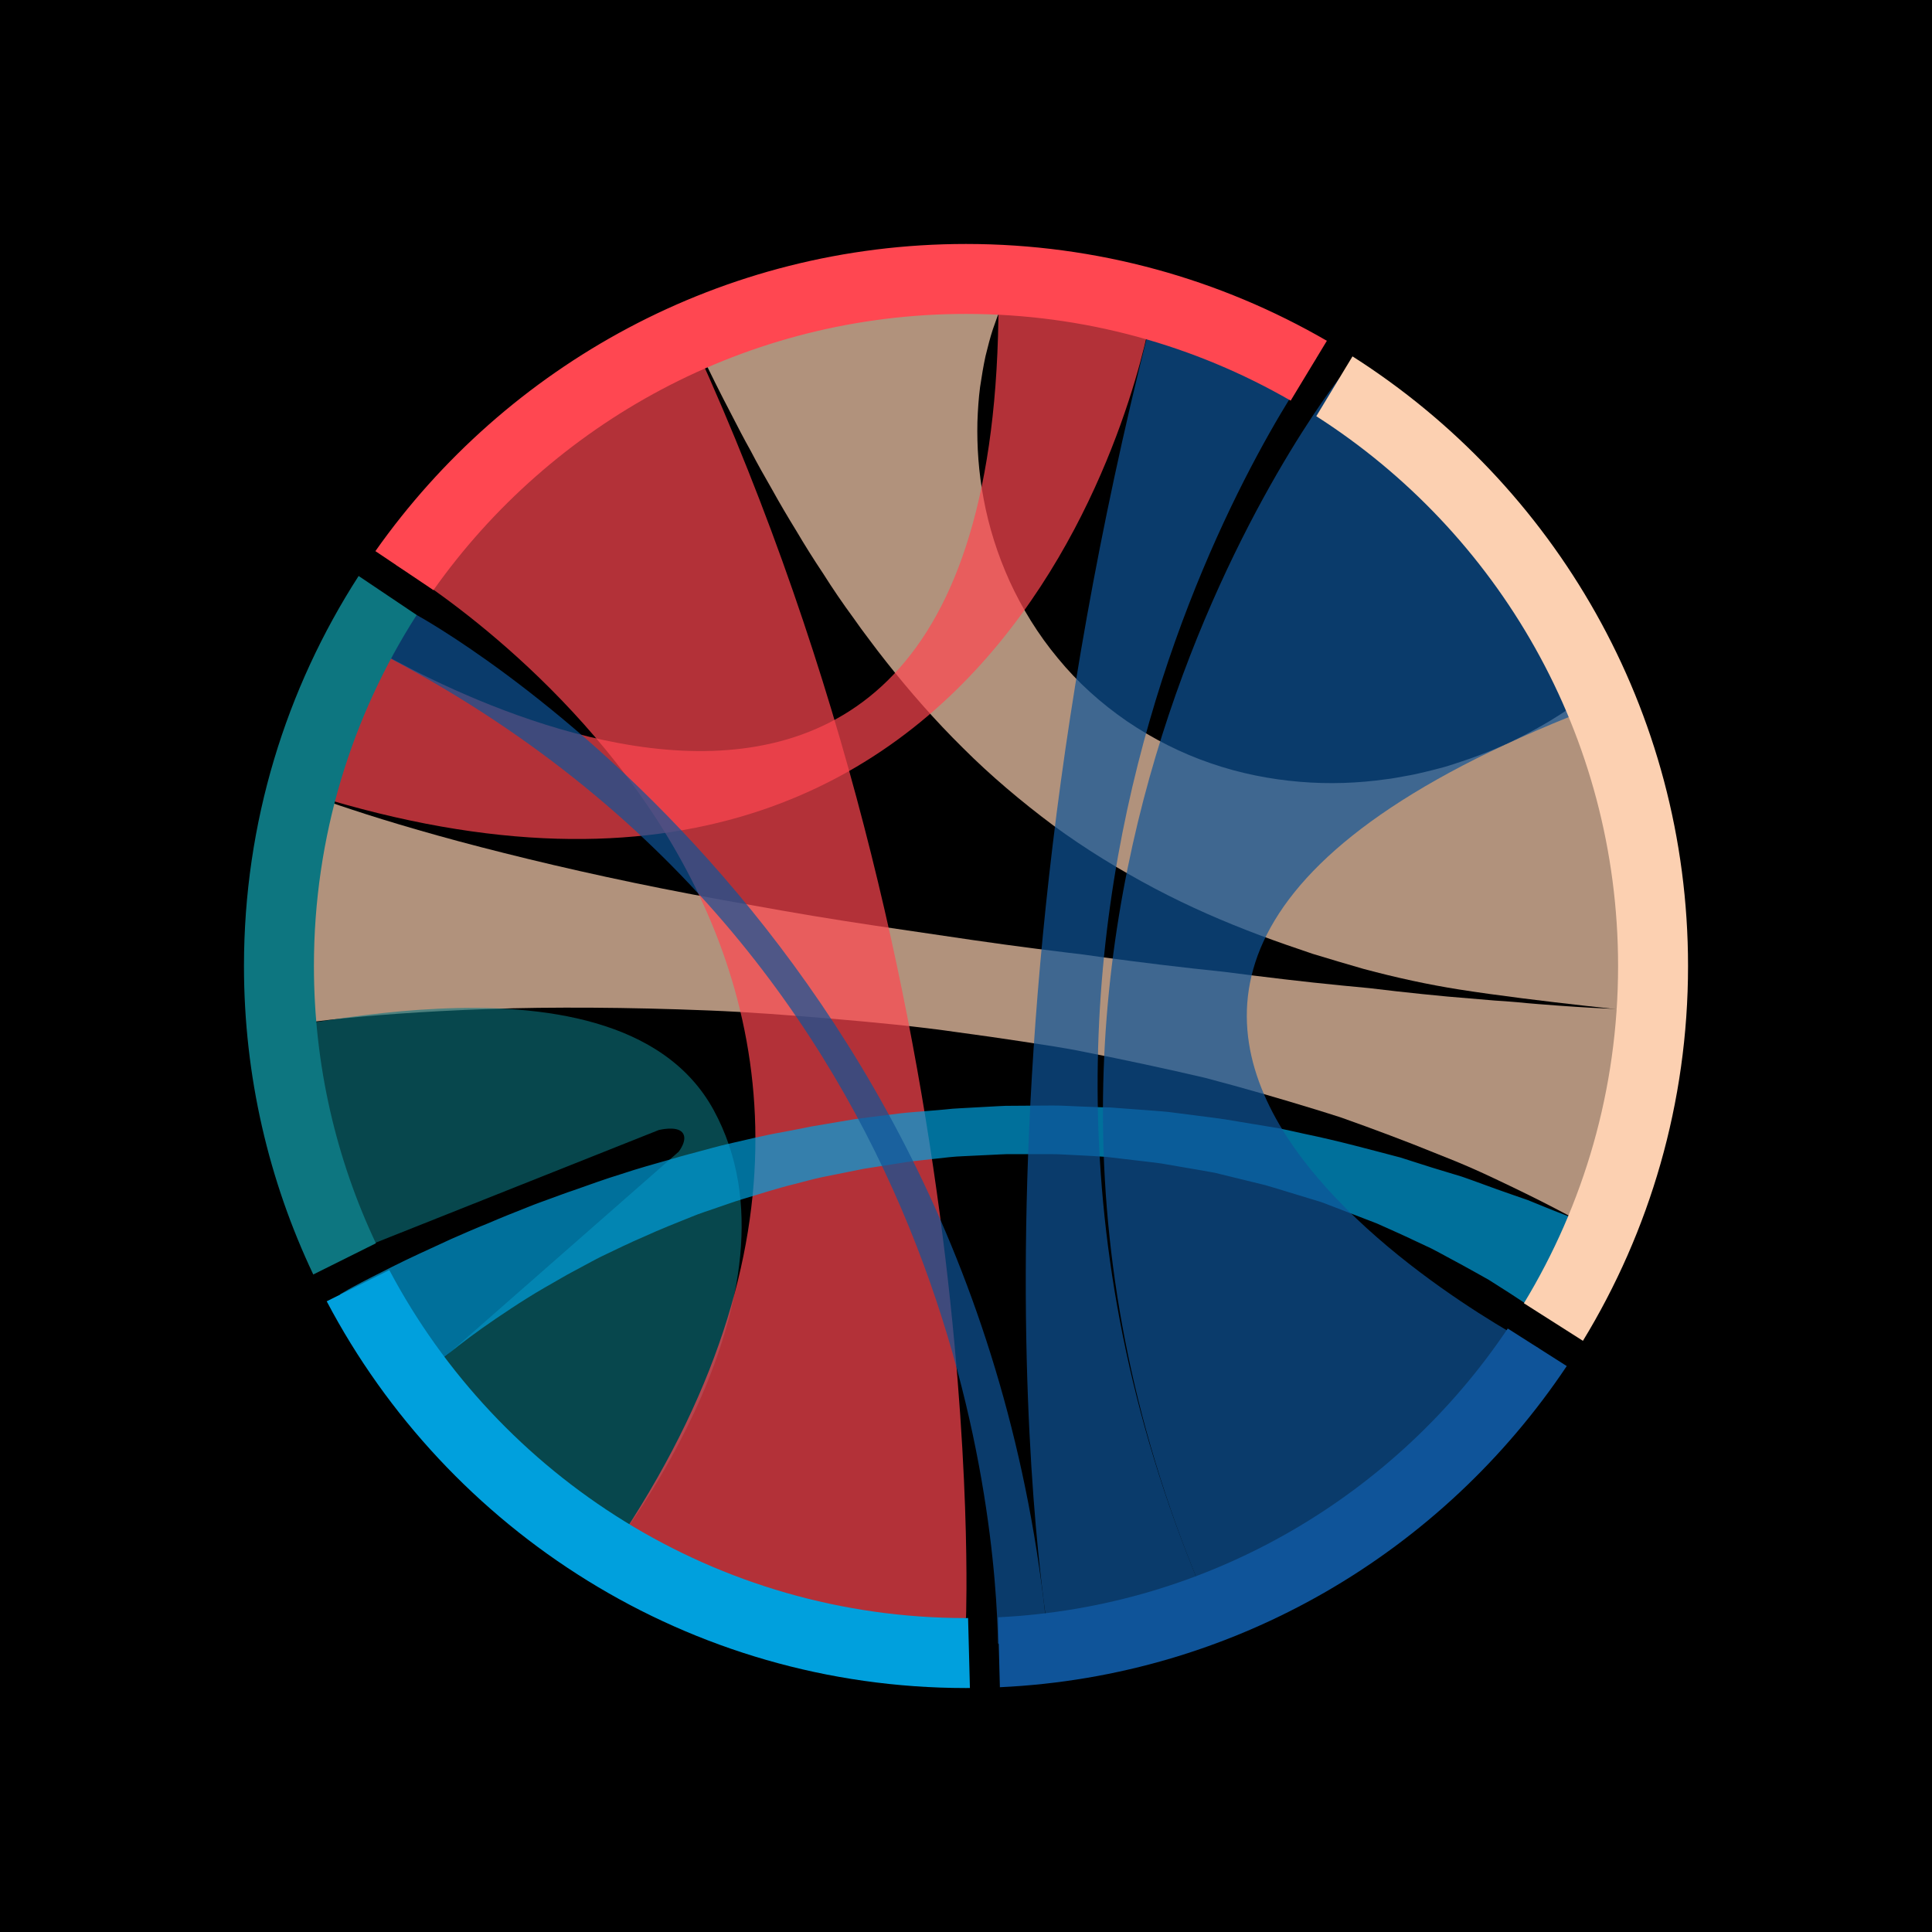 <svg xmlns="http://www.w3.org/2000/svg" viewBox="0.0 0.0 500.0 500.0" width="368" height="368">
  <defs>
    <style>
      .cls-1, .cls-2, .cls-3 {
        isolation: isolate;
      }

      .cls-1, .cls-4 {
        fill: #0f5499;
      }

      .cls-1, .cls-3, .cls-5 {
        opacity: .7;
      }

      .cls-6, .cls-2 {
        fill: #0d7680;
      }

      .cls-2 {
        opacity: .6;
      }

      .cls-7, .cls-3 {
        fill: #ff4751;
      }

      .cls-8 {
        fill: #00a0dd;
      }

      .cls-9 {
        fill: #fcd0b1;
      }
    </style>
  </defs>
  <g id="Background">
    <rect x="0" y="0" width="500" height="500" />
  </g>
  <g id="Chord_Diagram" data-name="Chord Diagram">
    <g>
      <g class="cls-5">
        <path class="cls-9" d="M76.321,204.254s1.34.544,3.861,1.483c2.522.93,6.223,2.271,10.952,3.806,4.725,1.569,10.476,3.348,17.087,5.257,6.611,1.913,14.084,3.927,22.253,5.968,16.336,4.106,35.54,8.363,56.135,12.078,10.301,1.851,20.979,3.795,31.836,5.482,10.859,1.712,21.904,3.241,32.983,4.91,5.536.813,11.081,1.56,16.609,2.273,2.766.347,5.527.692,8.279,1.036,2.757.292,5.502.672,8.239,1.076,10.949,1.503,21.761,2.804,32.273,3.887,10.477,1.363,20.647,2.582,30.357,3.53,2.43.233,4.826.462,7.187.688,2.351.275,4.666.546,6.943.812,4.562.508,8.984.969,13.246,1.363,4.276.361,8.375.707,12.271,1.037,1.954.146,3.883.233,5.714.42,1.839.168,3.618.363,5.361.482,6.951.561,13.049.957,18.111,1.173,10.113.469,16.042.313,16.042.314l-16.255,58.804c0,.001-4.821-2.992-13.52-7.489-4.345-2.267-9.668-4.884-15.818-7.782-3.074-1.459-6.37-2.93-9.853-4.363-3.503-1.402-7.186-2.875-11.029-4.412-3.857-1.503-7.893-3.02-12.086-4.56-2.1-.757-4.235-1.526-6.404-2.307-2.182-.723-4.411-1.386-6.665-2.099-9.033-2.771-18.611-5.566-28.596-8.184-10.049-2.346-20.485-4.588-31.125-6.687-5.305-1.1-10.747-1.856-16.176-2.71-5.439-.822-10.904-1.618-16.378-2.347-10.918-1.584-21.962-2.617-32.831-3.547-10.879-.894-21.562-1.738-31.985-2.139-10.416-.423-20.502-.657-30.079-.716-9.581-.05-18.629.025-27.062.357-8.416.292-16.145.702-23.009,1.194-6.864.488-12.86,1.028-17.809,1.578-4.946.515-15.593,2.082-15.593,2.082l6.533-61.747Z" />
      </g>
      <g class="cls-5">
        <path class="cls-9" d="M416.382,175.18s-.216.198-.638.583c-.423.371-1.044.987-1.878,1.667-.832.698-1.86,1.58-3.096,2.52-.614.475-1.284,1.014-1.991,1.536-.715.495-1.475,1.022-2.279,1.578-3.238,2.297-7.226,4.703-11.95,7.177-4.695,2.394-10.131,4.817-16.154,6.777-1.505.494-3.054,1.042-4.641,1.492-1.574.411-3.188.86-4.84,1.239-1.659.409-3.334.781-5.042,1.067-1.706.288-3.473.681-5.226.857-7.084,1.006-14.593,1.301-22.253.652-7.657-.635-15.482-2.17-23.056-4.794-7.59-2.586-14.905-6.289-21.637-10.85-6.702-4.602-12.82-10.089-17.906-16.313-5.144-6.167-9.313-12.986-12.513-19.972-3.177-7.01-5.398-14.178-6.696-21.175-1.338-6.978-1.779-13.768-1.631-20.027.107-3.144.318-6.139.684-8.993.429-2.868.865-5.549,1.415-8.054.619-2.523,1.205-4.83,1.907-6.953.762-2.126,1.366-4.023,2.171-5.714.749-1.689,1.441-3.14,2.17-4.358.676-1.219,1.337-2.179,1.909-2.903.499-.639.963-1.089,1.297-1.283l-36.208,1.875c-1.182,2.072-3.167,3.773-6.091,4.645-8.825,2.628-17.703,5.042-26.726,6.896-2.451.504-4.922.274-7.068-.618-1.582,1.148-3.607,1.86-6.095,1.86-1.54,0-2.898-.281-4.092-.758.919,1.994,1.977,4.245,3.198,6.757,2.206,4.53,4.813,9.863,7.921,15.78,1.518,2.967,3.127,6.088,4.937,9.311,1.682,3.257,3.585,6.612,5.571,10.069,1.927,3.48,4.024,7.04,6.256,10.667,2.157,3.657,4.478,7.367,6.978,11.1,2.382,3.784,4.973,7.583,7.75,11.36,1.333,1.918,2.732,3.824,4.176,5.722,1.407,1.918,2.889,3.817,4.385,5.718,6.011,7.597,12.581,15.13,19.811,22.255,7.173,7.174,15.077,13.841,23.347,20.021,8.327,6.115,17.176,11.509,26.181,16.286,9.015,4.773,18.252,8.765,27.368,12.184,4.565,1.691,9.088,3.269,13.56,4.767,4.481,1.366,8.9,2.682,13.22,3.918,8.65,2.317,16.856,4.08,24.648,5.31,19.964,3.153,50.757,6.133,50.757,6.133l-11.911-87.017Z" />
      </g>
      <path class="cls-2" d="M72.837,264.548l15.302,60.671,82.332-32.761s4.543-1.16,6.089.594c1.616,1.832-.917,5.011-.917,5.011l-63.365,55.606,46.554,46.554s51.726-65.52,25.863-112.937c-25.864-47.415-126.514-14.979-111.858-22.738Z" />
      <path class="cls-3" d="M250,418.757s6.467-166.679-73.71-336.907l-73.887,64.309s161.801,94.049,58.79,250.891c-2.363,3.172,37.512,25.802,37.512,25.802l51.296-4.095Z" />
      <path class="cls-3" d="M76.321,204.254l14.19-40.088s173.064,112.127,167.785-95.639c-.106,0,39.551,13.323,39.551,13.323,0,0-30.965,184.852-221.526,122.404Z" />
      <g class="cls-5">
        <path class="cls-8" d="M87.95,335.007s.308-.18.903-.526c.331-.193.741-.434,1.228-.72.444-.243.958-.526,1.54-.846,2.315-1.279,5.704-2.959,9.917-5.092,4.226-2.132,9.41-4.489,15.297-7.198,2.976-1.289,6.113-2.703,9.483-4.032,3.318-1.437,6.843-2.845,10.524-4.292,1.827-.751,3.74-1.406,5.664-2.122,1.936-.688,3.877-1.457,5.902-2.113,4.009-1.41,8.121-2.923,12.434-4.24,4.27-1.428,8.729-2.669,13.27-3.951,2.257-.683,4.569-1.271,6.891-1.902,2.329-.604,4.655-1.294,7.044-1.839,4.781-1.071,9.597-2.302,14.564-3.159,2.476-.455,4.955-.957,7.447-1.456,2.507-.424,5.028-.851,7.557-1.279,1.265-.213,2.532-.427,3.801-.641l3.839-.489c2.562-.323,5.133-.647,7.707-.971,2.579-.296,5.178-.449,7.769-.678,1.297-.114,2.597-.193,3.891-.335s2.591-.26,3.895-.31l7.806-.427c1.3-.066,2.599-.155,3.899-.198l3.9-.027c2.598-.018,5.191-.035,7.776-.053,2.586-.047,5.16.176,7.727.25,2.566.128,5.123.198,7.674.252,2.541.189,5.069.375,7.582.563,2.513.203,5.019.348,7.495.6,2.47.317,4.922.631,7.354.943,2.431.326,4.853.597,7.237.963,2.379.396,4.737.786,7.068,1.173,2.338.387,4.649.769,6.933,1.147,2.269.447,4.492.978,6.699,1.454,8.853,1.827,17.085,4.11,24.764,6.11,3.773,1.172,7.359,2.398,10.838,3.414,1.734.526,3.424,1.04,5.068,1.538,1.627.539,3.176,1.139,4.697,1.681,3.034,1.1,5.868,2.154,8.532,3.053,1.328.46,2.603.904,3.821,1.325,1.188.484,2.321.944,3.397,1.382,4.289,1.788,7.765,3.029,10.097,3.96,2.347.908,3.599,1.393,3.599,1.393l-12.963,23.182s-1.025-.678-2.95-1.951c-1.937-1.253-4.728-3.201-8.398-5.493-.914-.581-1.878-1.194-2.888-1.836-1.04-.583-2.129-1.192-3.263-1.829-2.263-1.289-4.75-2.612-7.405-4.048-1.332-.707-2.69-1.482-4.121-2.2-1.448-.68-2.938-1.38-4.468-2.098-3.053-1.46-6.313-2.892-9.708-4.416-3.468-1.336-7.083-2.726-10.821-4.167-.938-.361-1.883-.727-2.835-1.094-.95-.378-1.95-.618-2.935-.938-1.981-.603-3.992-1.214-6.033-1.836-2.043-.612-4.104-1.279-6.214-1.869-2.127-.521-4.279-1.05-6.455-1.585-2.18-.533-4.383-1.072-6.608-1.616-2.245-.444-4.529-.793-6.824-1.201-2.298-.397-4.615-.795-6.951-1.197-2.343-.34-4.717-.573-7.101-.869-2.386-.281-4.786-.564-7.198-.846-2.422-.168-4.858-.322-7.308-.428-2.449-.085-4.904-.321-7.374-.288-2.469.001-4.944.003-7.425.004h-3.724c-1.241.032-2.484.113-3.727.167l-7.463.359c-2.491.075-4.966.414-7.441.674-2.473.296-4.949.513-7.405.872-2.452.385-4.898.771-7.337,1.153l-3.651.575c-1.207.243-2.412.485-3.613.727-2.403.481-4.795.961-7.177,1.438-2.373.513-4.708,1.159-7.032,1.761-4.666,1.135-9.179,2.633-13.645,3.956-2.232.671-4.401,1.485-6.572,2.207-2.157.767-4.327,1.417-6.399,2.288-4.167,1.671-8.239,3.282-12.121,5.058-3.922,1.669-7.644,3.504-11.254,5.228-1.799.879-3.512,1.862-5.22,2.761-1.697.925-3.383,1.781-4.98,2.725-3.219,1.843-6.305,3.583-9.156,5.385-2.868,1.772-5.5,3.583-7.992,5.239-4.944,3.365-9.101,6.493-12.385,9.171-3.335,2.616-5.739,4.88-7.332,6.351-.393.37-.74.698-1.038.982-.247.251-.455.463-.622.635-.394.392-.597.592-.597.592l-18.403-23.987Z" />
      </g>
      <path class="cls-1" d="M107.835,159.157l-17.324,5.927c157.39,76.444,167.308,230.547,167.765,260.251.57.18,1.094.577,1.461,1.282.697,1.337,1.512,2.576,2.396,3.759,2.694-.071,5.387-.122,8.081-.156.936-1.5,1.057-2.709,1.23-3.056C255.065,239.224,107.835,159.157,107.835,159.157Z" />
      <path class="cls-1" d="M271.984,427.163s-26.611-143.322,27.702-351.09c.863,0,40.965,16.657,40.965,16.657,0,0-105.738,143.047-28.148,322.364-0.0.861-40.519,12.069-40.519,12.069Z" />
      <path class="cls-1" d="M346.574,97.928s-110.798,140.435-34.071,317.165l85.751-66.152s-183.675-93.85,21.635-168.691c.128.305-73.314-82.323-73.314-82.323Z" />
      <path class="cls-4" d="M390.206,343.82c-28.872,43.007-76.983,72.06-131.91,74.732l.473,18.098c61.139-2.838,114.69-35.195,146.706-83.113l-15.27-9.717Z" />
      <path class="cls-9" d="M340.652,107.715c46.929,30.004,78.106,82.571,78.106,142.285,0,31.922-8.911,61.8-24.372,87.282l15.274,9.721c17.253-28.294,27.203-61.508,27.203-97.002,0-66.269-34.679-124.586-86.838-157.769l-9.371,15.484Z" />
      <path class="cls-6" d="M81.243,250c0-33.42,9.766-64.602,26.593-90.843l-15.024-10.094c-18.77,29.128-29.673,63.784-29.673,100.938,0,28.545,6.444,55.612,17.937,79.834l16.207-8.074c-10.279-21.788-16.04-46.113-16.04-71.76Z" />
      <path class="cls-8" d="M250.539,418.751c-.18,0-.358.006-.539.006-64.648,0-120.912-36.547-149.244-90.058l-16.206,8.074c31.309,59.453,93.718,100.088,165.449,100.088.339,0,.674-.012,1.013-.013l-.473-18.098Z" />
      <path class="cls-7" d="M112.175,152.725c30.591-43.216,80.967-71.482,137.825-71.482,30.569,0,59.265,8.171,84.022,22.441l9.372-15.484c-27.494-15.93-59.396-25.061-93.393-25.061-63.106,0-118.999,31.45-152.848,79.493l15.023,10.093Z" />
    </g>
  </g>
</svg>
